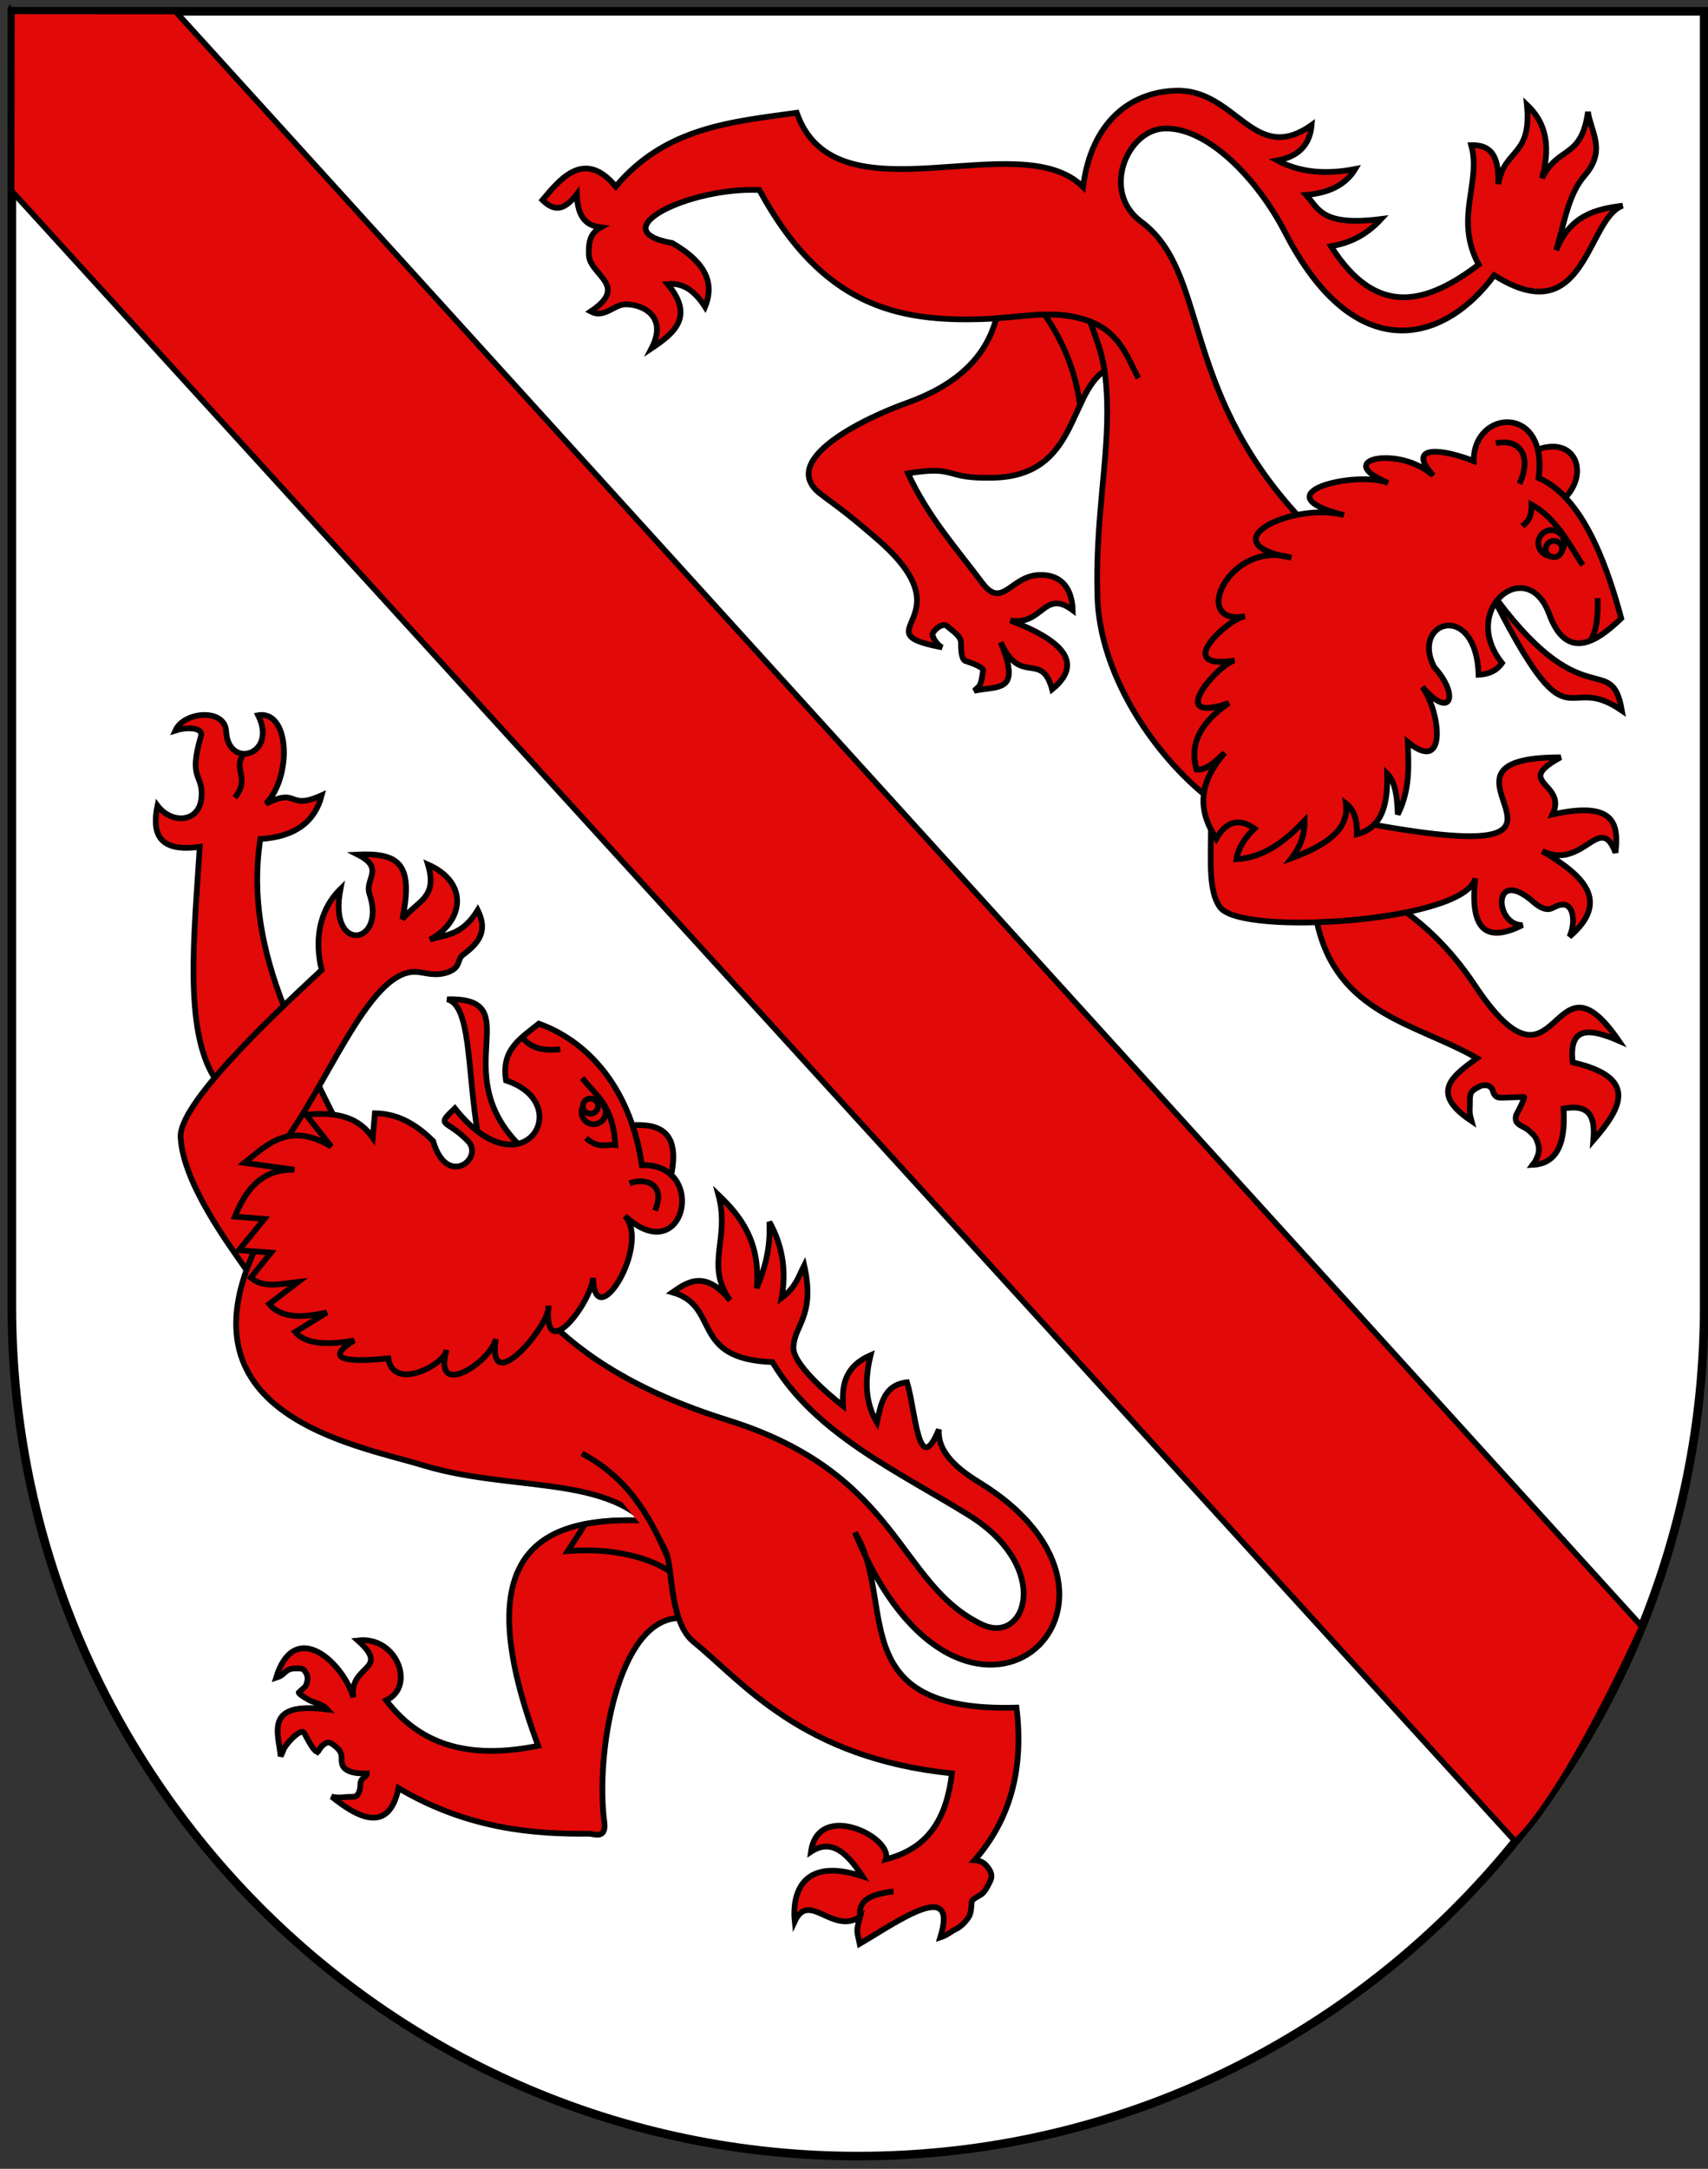 <?xml version="1.0" encoding="utf-8"?>
<!-- Generator: Adobe Illustrator 12.0.0, SVG Export Plug-In . SVG Version: 6.00 Build 51448)  -->
<!DOCTYPE svg PUBLIC "-//W3C//DTD SVG 1.0//EN" "http://www.w3.org/TR/2001/REC-SVG-20010904/DTD/svg10.dtd">
<svg  version="1.0"
	 id="svg20" sodipodi:version="0.32" sodipodi:docname="Thurgovie-coat_of_arms.svg" inkscape:version="0.44" sodipodi:docbase="C:\Documents and Settings\Steve\Bureau\Blason Villages Suisse pour WikipÃƒÆ’Ã†â€™Ãƒâ€šÃ‚Â©dia (par Delta-9)\Cantons" xmlns:svg="http://www.w3.org/2000/svg" xmlns:dc="http://purl.org/dc/elements/1.1/" xmlns:rdf="http://www.w3.org/1999/02/22-rdf-syntax-ns#" xmlns:cc="http://web.resource.org/cc/" xmlns:inkscape="http://www.inkscape.org/namespaces/inkscape" xmlns:sodipodi="http://sodipodi.sourceforge.net/DTD/sodipodi-0.dtd"
	 xmlns="http://www.w3.org/2000/svg" xmlns:xlink="http://www.w3.org/1999/xlink" width="597.275" height="758" viewBox="-2 -41 597.275 758"
	 overflow="visible" enable-background="new -2 -41 597.275 758" xml:space="preserve">
<rect x="-2" y="-41" width="597.275" height="758" fill="#333333" stroke="none"/>
<sodipodi:namedview  inkscape:window-height="973" id="base" inkscape:pageopacity="0.0" inkscape:window-width="1280" inkscape:current-layer="layer2" objecttolerance="10.0" inkscape:guide-bbox="true" inkscape:window-x="-4" inkscape:window-y="-4" inkscape:pageshadow="2" pagecolor="#ffffff" showguides="true" inkscape:cy="444.41702" inkscape:cx="410.26793" guidetolerance="10.0" gridtolerance="10.0" showgrid="false" borderopacity="1.0" inkscape:zoom="0.63594554" bordercolor="#666666">
	</sodipodi:namedview>
<desc  id="desc22">Coat of Arms of Canton of Freiburg (Fribourg)</desc>
<path id="path1968" fill="#FFFFFF" stroke="#000000" stroke-width="2" d="M2.144-37.056v452.591
	c0,164.035,132.476,297.012,295.895,297.012c163.42,0,295.896-132.977,295.896-297.012V-37.056H2.144z"/>
<path id="path1957" fill="#FFFFFF" stroke="#000000" stroke-width="2" d="M551.711,568.504L2.145-37.056v452.681
	C2.194,579.618,134.65,712.546,298.039,712.546C405.717,712.546,499.944,654.811,551.711,568.504z"/>
<g>
	<path id="path2577" fill="#E20909" stroke="#000000" stroke-width="2" d="M296.573,630.653c1.585-4.483,0.529-9.067,14.04-10.64"/>
	<g>
		<path id="path2528" fill="#E20909" stroke="#000000" stroke-width="2" d="M217.988,490.316
			c-35.168-0.057-55.279,16.024-31.781,78.831c-21.282,4.318-39.96,1.537-53.148-15.89c10.379-4.755,3.827-22.549-9.932-20.923
			c3.239,2.879,4.47,4.857,4.562,6.389c0.006,0.199,0.005,0.462-0.023,0.651c-0.018,0.093-0.061,0.248-0.084,0.358
			c-0.007,0.017,0,0.058-0.004,0.072c-1.034,3.212-7.104,4.979-6.005,12.403c-3.855-12.529-20.631-27.641-27.011-6.879
			c0.328-0.115,0.624-0.209,0.955-0.328c1.505-0.547,2.064-1.799,3.415-2.417c1.273-0.586,2.627-0.49,4.071-0.44
			c0.015,0,0.057,0.004,0.073,0.004c0.031,0,0.114,0.005,0.146,0.005c0.015,0,0.057,0,0.072,0.002c0.013,0.002,0.058,0,0.072,0.002
			c0.012,0.007,0.057-0.002,0.071,0.005c0.092,0.037,0.215,0.121,0.285,0.153c0.131,0.064,0.314,0.145,0.426,0.231
			c0.027,0.031,0.118,0.124,0.142,0.152c0.037,0.038,0.102,0.11,0.141,0.149c0.498,0.541,0.891,1.338,1.023,1.847
			c0.003,0.018-0.007,0.058-0.002,0.076c0.28,1.323,0.009,1.746-0.317,2.883c0,0.005-0.004,0.066-0.003,0.071
			c-0.019,0.053-0.055,0.152-0.079,0.217c-0.023,0.047-0.056,0.102-0.077,0.141c-0.011,0.024-0.063,0.119-0.078,0.143
			c-0.603,0.85-1.815,1.607-2.322,2.239c-0.015,0.014-0.061,0.057-0.073,0.069c0,0.006-0.003,0.066-0.004,0.073
			c0.011,0.022,0.054,0.12,0.066,0.146c0.005,0.006,0.063,0.067,0.07,0.071c0.012,0.017,0.062,0.067,0.067,0.074
			c0.7,0.769,2.984,2.068,3.258,2.217c1.643,0.896,3.002,1.041,4.574,1.898c0.414,0.225,0.646,0.332,0.853,0.463
			c0.029,0.014,0.12,0.063,0.142,0.077c0.198,0.153,0.473,0.418,0.912,0.901c-22.276-2.919-17.032,8.238-16.291,16.396
			c0.194-0.493,0.726-1.528,0.863-1.928c0-0.008,0.004-0.066,0.003-0.074c0.001-0.002,0.002-0.053,0.002-0.071
			c0.012-0.022,0.063-0.117,0.078-0.142c0-0.006,0.001-0.066,0.002-0.07c0.011-0.023,0.062-0.119,0.077-0.145
			c0.649-1.55,3.977-5.335,5.931-6.028c0.104-0.031,0.26-0.104,0.369-0.132c0.033-0.005,0.118,0.011,0.145,0.004
			c0.027,0,0.105,0.007,0.146,0.007c0.007,0,0.063,0.004,0.07,0.004c0.027,0.015,0.122,0.062,0.144,0.074
			c0.026,0.013,0.119,0.063,0.144,0.079c0.015,0.017,0.059,0.063,0.067,0.071c0.01,0.01,0.06,0.06,0.07,0.074
			c0.972,1.391,2.192,4.374,3.776,6.075c0.041,0.039,0.104,0.112,0.14,0.149c0.09,0.081,0.208,0.167,0.283,0.228
			c0.024,0.014,0.117,0.063,0.145,0.078c0.051,0.023,0.105,0.06,0.142,0.075c0.026,0.008,0.112,0.064,0.142,0.074
			c0.007,0.006,0.066,0.002,0.072,0.006c0.008-0.012,0.065-0.059,0.074-0.071c0.005,0,0.065,0.004,0.07,0.004
			c0.028-0.009,0.125-0.056,0.149-0.068c0.008-0.005,0.068-0.059,0.073-0.067c0.02-0.032,0.06-0.117,0.076-0.144
			c0.252-0.343,0.562-0.933,0.99-1.417c0.019-0.022,0.059-0.111,0.076-0.143c0.006-0.006,0.068-0.062,0.075-0.067
			c0.36-0.339,0.747-0.633,1.041-0.835c0.158-0.106,0.371-0.206,0.516-0.273c0.097-0.039,0.257-0.104,0.37-0.132
			c0.016-0.005,0.056,0.008,0.071,0.004c0.012-0.004,0.059,0.004,0.07,0.004c0.064-0.017,0.158-0.06,0.222-0.066
			c0.005-0.003,0.064,0,0.072,0c0.16,0.021,0.408,0.103,0.574,0.166c0.443,0.176,0.942,0.497,1.56,0.992
			c1.112,0.896,2.463,2.111,2.396,4.066c-0.052,1.518,0.138,2.579,0.681,3.357c0.421,0.577,1.079,1.051,1.978,1.444
			c2.301,1.016,5.418,0.732,6.061,0.789c0.004,0.002,0.055,0.006,0.072,0.004c0,0.026-0.005,0.111-0.005,0.145
			c0.01,0.014,0.056,0.062,0.067,0.076c0,0.003-0.001,0.065-0.001,0.068c-0.002,0.017-0.004,0.069-0.004,0.071
			c0,0.01-0.001,0.067-0.002,0.072c-0.13,0.181-0.531,0.565-1.501,1.472c-0.014,0.011-0.061,0.056-0.073,0.068
			c-0.082,0.091-0.168,0.208-0.228,0.282c-0.038,0.053-0.111,0.15-0.154,0.212c-0.026,0.048-0.059,0.106-0.075,0.143
			c-0.004,0.011,0,0.063-0.003,0.072c-0.016,0.063-0.064,0.159-0.079,0.216c-0.017,0.05-0.065,0.164-0.081,0.215
			c-0.116,0.7,0.03,1.554-0.312,2.742c-0.138,0.482-0.299,0.888-0.476,1.216c-0.065,0.112-0.158,0.258-0.229,0.354
			c-0.125,0.154-0.29,0.311-0.449,0.418c-0.051,0.029-0.17,0.111-0.223,0.138c-0.05,0.02-0.167,0.05-0.22,0.067
			c-0.401,0.136-0.896,0.187-1.527,0.164c-1.802-0.06-3.934,0.454-5.656,0.095c-0.325-0.069-0.672-0.119-1.005-0.179
			c8.871,7.166,19.963,13.325,23.364-2.964c24.202,14.3,47.304,16.114,66.625,15.925c0.852-0.011,2.452,0.554,3.688,0.272
			c0.057-0.014,0.163-0.048,0.217-0.067c0.11-0.037,0.271-0.15,0.372-0.2c0.028-0.013,0.124-0.056,0.148-0.068
			c0.086-0.072,0.227-0.206,0.298-0.28c0.064-0.066,0.167-0.199,0.229-0.285c0.402-0.655,0.632-1.728,0.409-3.391
			c-3.207-23.981,4.657-70.794,26.015-71.353c-0.022-0.065-0.044-0.155-0.066-0.221c-0.013-0.039-0.056-0.037-0.07-0.074
			c-0.007-0.022,0.013-0.049,0.004-0.071c-0.021-0.065-0.044-0.153-0.066-0.22c-0.042-0.134-0.089-0.231-0.132-0.368
			c-0.013-0.045-0.052-0.105-0.067-0.148c-0.006-0.022,0.013-0.049,0.005-0.07c-0.025-0.077-0.045-0.144-0.067-0.22
			c-0.014-0.052-0.052-0.1-0.066-0.148c-0.015-0.046,0.02-0.103,0.006-0.146c-0.008-0.025-0.06-0.047-0.069-0.075
			c-0.044-0.156-0.084-0.349-0.127-0.509c-0.009-0.028,0.01-0.045,0.003-0.073c-0.012-0.045-0.054-0.101-0.066-0.147
			c-0.063-0.233-0.063-0.493-0.121-0.728c-0.011-0.059-0.051-0.094-0.067-0.146c-0.018-0.067-0.048-0.154-0.065-0.221
			c-0.064-0.269-0.132-0.537-0.188-0.805c-0.058-0.244-0.144-0.488-0.198-0.732c-0.009-0.043,0.018-0.1,0.007-0.146
			c-0.013-0.06-0.055-0.088-0.066-0.146c-0.04-0.195-0.018-0.387-0.052-0.582c-0.006-0.021,0.006-0.049,0.001-0.072
			c-0.032-0.163-0.097-0.347-0.127-0.512c-0.044-0.239-0.078-0.487-0.12-0.727c-0.059-0.343-0.128-0.679-0.182-1.021
			c-0.002-0.021,0.005-0.047,0.001-0.071c-0.02-0.13-0.109-0.239-0.132-0.367c-0.011-0.069,0.02-0.151,0.007-0.219
			c-0.023-0.161-0.029-0.345-0.054-0.51c-0.013-0.092-0.046-0.191-0.062-0.288c-0.017-0.093-0.05-0.198-0.065-0.291
			c-0.018-0.121-0.044-0.246-0.061-0.363c-0.013-0.075,0.019-0.147,0.009-0.219c-0.03-0.194-0.03-0.394-0.054-0.584
			c-0.016-0.092-0.051-0.196-0.067-0.288c-0.022-0.203-0.099-0.386-0.122-0.584c-0.013-0.073,0.018-0.147,0.008-0.219
			c-0.004-0.023,0.006-0.048,0.003-0.069c-0.093-0.726-0.202-1.427-0.289-2.113c-0.004-0.023,0.003-0.05,0.003-0.072
			c-0.044-0.354-0.065-0.68-0.109-1.021c-0.021-0.149-0.039-0.287-0.06-0.437c-0.003-0.021,0.006-0.049,0.003-0.071
			c-0.027-0.225-0.094-0.437-0.12-0.655c-0.019-0.104-0.049-0.189-0.067-0.291c-0.002-0.022,0.008-0.05,0.004-0.072
			c-0.021-0.15-0.036-0.288-0.058-0.438c-0.01-0.063,0.017-0.148,0.006-0.217c-0.017-0.109-0.045-0.18-0.061-0.288
			c-0.022-0.13-0.041-0.239-0.063-0.366c-0.026-0.168-0.027-0.343-0.055-0.508c-0.008-0.051-0.057-0.095-0.067-0.149
			c-0.02-0.103-0.044-0.189-0.064-0.289c-0.018-0.104-0.045-0.193-0.063-0.295c-0.023-0.12-0.039-0.241-0.064-0.362
			c-0.033-0.179-0.017-0.34-0.054-0.508c-0.021-0.092-0.042-0.201-0.064-0.292c-0.074-0.346-0.168-0.641-0.253-0.949
			c-0.005-0.016,0.007-0.055,0.002-0.069c-0.022-0.073-0.045-0.153-0.067-0.223c-0.036-0.112-0.1-0.188-0.135-0.291
			c-0.024-0.076-0.04-0.151-0.066-0.221c-0.006-0.019,0.011-0.056,0.003-0.074c-0.02-0.05-0.046-0.097-0.069-0.148
			c-0.015-0.043-0.047-0.028-0.066-0.072c-0.059-0.14-0.141-0.303-0.204-0.44c-0.041-0.098-0.017-0.193-0.06-0.292
			c-0.014-0.032-0.055-0.041-0.071-0.073c-0.06-0.138-0.136-0.305-0.201-0.442c-0.018-0.042-0.044-0.106-0.066-0.147
			c-0.012-0.032-0.052-0.046-0.069-0.073c-0.032-0.068-0.034-0.154-0.066-0.221c-0.05-0.108-0.083-0.188-0.136-0.294
			c-0.009-0.024-0.055-0.05-0.069-0.077c-0.011-0.022-0.054-0.047-0.067-0.067c-0.056-0.112-0.076-0.26-0.132-0.371
			c-0.076-0.153-0.125-0.29-0.203-0.443c-0.021-0.043-0.043-0.103-0.066-0.147c-0.139-0.258-0.337-0.488-0.481-0.74
			c-0.028-0.052-0.039-0.099-0.068-0.148c-0.021-0.037-0.044-0.11-0.066-0.147c-0.016-0.027-0.054-0.05-0.067-0.072
			c-0.013-0.021,0.011-0.054,0.001-0.074c-0.032-0.056-0.106-0.096-0.139-0.148c-0.031-0.051-0.039-0.103-0.068-0.15
			c-0.057-0.099-0.146-0.197-0.204-0.296c-0.043-0.069-0.095-0.153-0.137-0.221c-0.038-0.063-0.102-0.161-0.14-0.225
			c-0.028-0.045-0.034-0.1-0.066-0.149c-0.022-0.038-0.044-0.11-0.067-0.149c-0.015-0.021-0.05-0.045-0.069-0.071
			c-0.054-0.082-0.082-0.14-0.136-0.225c-0.073-0.108-0.132-0.183-0.206-0.292c-0.049-0.071-0.087-0.152-0.138-0.225
			c-0.07-0.098-0.135-0.195-0.207-0.294c-0.044-0.063-0.097-0.091-0.14-0.151c-0.094-0.131-0.182-0.247-0.277-0.374
			c-0.112-0.153-0.234-0.299-0.346-0.448c-0.128-0.159-0.288-0.362-0.418-0.52c-0.066-0.083-0.138-0.215-0.203-0.299
			c-0.067-0.073-0.145-0.147-0.21-0.223c-0.025-0.025-0.045-0.045-0.071-0.073c-0.708-0.824-1.459-1.598-2.238-2.324
			c-1.518-0.063-3.012-0.137-4.486-0.154C218.585,490.348,218.271,490.32,217.988,490.316z"/>
		<path id="path2524" fill="#E20909" stroke="#000000" stroke-width="2" d="M218.864,490.347
			c-5.844-0.047-11.295,0.376-16.204,1.327l-6.126,9.426c17.604-1.427,33.617,3.14,41.262,11.791l0.05-5.651l-7.482-16.274
			C226.383,490.621,222.554,490.383,218.864,490.347z"/>
		<path id="path1615" fill="#E20909" stroke="#000000" stroke-width="2" d="M155.729,308.235c-0.448-0.005-0.901,0.014-1.381,0.023
			c8.303,1.892,7.083,24.278,10.587,46.021c0.013,0.006-0.015,0.063-0.004,0.072c5.481,4.218,10.431,5.26,14.197,4.403
			C154.502,333.391,182.114,308.406,155.729,308.235z"/>
		<path id="path2506" fill="#E20909" stroke="#000000" stroke-width="2" d="M88.869,208.889c-0.212,0.016-0.37,0.089-0.586,0.125
			c6.894,13.904-10.517,19.049-11.206,5.556c-0.414-8.066-14.747-6.997-17.746-0.25c3.073-0.993,7.124-1.129,8.544,0.222
			c0.057,0.058,0.162,0.162,0.208,0.225c0.114,0.163,0.223,0.39,0.269,0.589c0.059,0.305,0.005,0.69-0.11,1.083
			c-4.562,15.474,0.975,12.94,0.203,21.384c-0.806,8.829-10.501,9.238-15.385,2.73c-1.959,9.752,0.332,16.423,14.792,14.425
			c-1.952,30.998-5.566,63.827,5.18,80.763l10.604,25.579l41.874,7.851c0,0-17.31-30.227-28.338-58.685
			c-7.487-19.309-11.213-38.085-8.138-58.255c12.346-0.747,19.114-6.186,21.471-15.273c-12.201,5.49-7.811-2.94-19.524,2.948
			C99.969,230.618,99.42,208.038,88.869,208.889z"/>
		<path id="path2510" fill="#E20909" stroke="#000000" stroke-width="2" d="M125.152,257.609c-0.661,0.011-1.32,0.042-2.031,0.075
			c9.624,4.893,2.306,8.501,4.091,13.765c6.063,17.886-14.625,21.157-10.159-1.728c-7.943,7.826-8.952,18.784-6.556,28.252
			c-19.415,18.006-49.957,47.157-49.341,58.52c0.896,16.504,17.768,38.635,23.037,46.38c1.313-3.649,3-7.489,5.113-11.569
			l3.01,0.903l18.787-25.66l-16.277-5.054c16.987-21.083,31.81-63.398,48.477-62.823c3.167,0.109,6.875,1.791,11.52,0.036
			c4.454-1.682,2.944-4.434,5.062-5.985c6.651-4.866,8.335-9.082,5.177-15.619c-5.54,9-11.153,8.459-16.73,10.293
			c11.772-6.28,13.85-19.854-0.688-26.257c3.53,11.727-3.641,12.677-8.92,19.114C142.27,262.517,138.623,257.406,125.152,257.609z"
			/>
		<path id="path1997" fill="#E20909" stroke="#000000" stroke-width="2" d="M310.448,620.052
			c-11.243,1.312-11.99,4.964-11.683,8.854 M340.254,476.97c68.84,42.06-5.309,110.213-43.302,17.622
			c14.822,23.747-4.848,63.026,56.513,61.213c2.64,21.425-2.231,39.2-14.632,53.307c0.76,0.026,0.945,0.132,1.649,0.333
			c1.412,0.407,2.258,1.204,3.234,2.607c1.063,1.523,1.36,2.947,0.393,4.725c-0.764,1.405-1.3,2.818-2.635,4.069
			c-0.687,0.634-3.666,1.838-3.707,2.919c-0.055,1.565-0.17,3.934-1.01,5.231c-1.271,1.964-3.016,3.56-4.589,4.281
			c-1.735,0.793-2.822,2.042-5.364,2.863c6.509-21.048-14.912-5.527-28.171,2.203c-0.928-4.596-1.392-3.913,0.135-9.438
			c-9.579,6.443-17.817-9.252-22.869,1.63c-0.853-8.443,1.553-23.016,23.701-15.771c-5.128-7.775-10.629-13.478-18.021-8.573
			c2.556-18.07,28.833-4.975,26.177,2.634c15.313-3.89,21.234-14.631,23.141-30.027c-52.541-5.364-73.071-31.914-90.368-45.978
			c-8.409-6.834-7.181-25.488-9.586-31.22c-12.143-28.937-50.851-20.066-85.158-30.521c-23.6-7.187-88.626-17.686-56.459-79.799
			l99.89,28.67c12.498,12.339,30.32,25.08,63.47,35.449c60.188,18.835,59.153,57.395,88.803,71.395
			c15.44,7.289,24.67-20.115-4.89-38.357c-25.039-15.45-53.487-28.28-68.48-53.392c-29.1-1.042-17.992-19.565-34.965-24.373
			c4.771-3.303,11.268-8.258,20.122,2.8c-8.856-12.545,0.114-21.358-4.04-36.854c7.477,7.136,14.839,16.199,13.388,32.605
			c2.633-6.493,4.884-13.386,4.432-23.177c4.236,7.675,6.132,16.34,4.266,26.587c4.999-3.715,5.94-7.569,7.909-11.386
			c3.963,17.88-3.495,20.645-3.771,28.711c-0.237,6.906,17.337,20.409,17.337,20.409c-0.381-7.036,0.45-13.688,9.654-17.747
			c-2.1,8.544-1.991,16.538,2.202,23.514c1.402-6.374,2.389-13.086,10.528-14.034c3.038,9.933,3.905,34.067,11.15,16.459
			C325.763,465.461,331.055,471.352,340.254,476.97z"/>
		<path id="path1610" fill="#E20909" stroke="#000000" stroke-width="2" d="M186.418,316.775
			c15.07,5.357,31.512,19.97,36.098,49.399c23.254-0.488,15.003,37.129-6.013,17.791c9.299,9.902-10.57,42.306-11.099,21.667
			c-0.833,8.793-17.394,30.801-15.639,9.815c1.227,5.808-21.603,33.339-18.396,11.517c-1.708,8.014-22.185,21.409-17.239,3.902
			c-0.25,4.63-18.419,14.793-20.352,2.895c-9.141,0.927-24.981,1.82-11.933-6.261c-10.596,1.906-17.401,0.873-20.599-2.967
			l11.036-6.817c-8.217,1.775-15.741,2.278-20.149-2.946l10.169-7.749c-5.846,0.599-12.045,2.419-16.598-1.474l7.054-8.758
			l-11.222-0.839l8.927-10.942l-10.322-0.806c3.323-8.175,8.461-16.678,20.817-16.382l-17.471-2.404
			c8.152-6.578,15.762-14.438,30.351-5.703l-8.799-11.102c11.118-1.173,18.469,1,23.309,8.004l0.745-8.523
			c6.372,0.061,13.048,2.43,20.366,9.703c4.747,16.652,18.016,5.977,12.154-0.029c-7.647-7.84-11.45-4.827-4.556-11.409
			c23.681,30.005,42.823-1.6,17.887-9.733C173.131,325.677,180.384,321.688,186.418,316.775z"/>
		<path id="path1613" fill="#E20909" stroke="#000000" stroke-width="2" d="M218.195,372.609c4.611-2.038,13.045-0.377,8.856,9.486"
			/>
		<path id="path1617" fill="#E20909" stroke="#000000" stroke-width="2" d="M193.944,325.742c-5.042,0.452-9.816,0.164-13.145-3.996
			"/>
		
			<circle id="path1619" sodipodi:cy="311.63199" sodipodi:ry="5.9489999" sodipodi:rx="5.9489999" sodipodi:cx="230.76401" fill="#E20909" stroke="#000000" stroke-width="2" cx="205.587" cy="347.694" r="4.221">
		</circle>
		<path id="path2494" fill="#E20909" stroke="#000000" stroke-width="2" d="M207.133,345.681c-0.044,1.467-1.271,2.616-2.737,2.572
			c-1.466-0.046-2.616-1.272-2.571-2.737c0-0.006,0-0.012,0.001-0.017c0.044-1.468,1.271-2.618,2.736-2.572
			c1.464,0.044,2.615,1.271,2.571,2.735C207.133,345.669,207.133,345.676,207.133,345.681z"/>
		<path id="path2496" fill="none" stroke="#000000" stroke-width="2" d="M201.573,335.748c4.712,6.098,10.825,9.378,11.59,23.428
			c-3.249-0.344-5.707,1.511-10.251-2.421"/>
		<path id="path2498" fill="#E20909" stroke="#000000" stroke-width="2" d="M220.227,352.201c-0.338,0.011-0.669,0.019-1.018,0.037
			c1.431,4.227,2.496,8.876,3.289,13.955c4.587-0.096,7.966,1.257,10.244,3.4C235.616,355.35,229.398,351.947,220.227,352.201z"/>
		<path id="path2508" fill="#E20909" stroke="#000000" stroke-width="2" d="M83.223,222.465c-4.027,5.526,2.525,8.346-3.099,15.316"
			/>
		<path id="path2522" fill="#E20909" stroke="#000000" stroke-width="2" d="M201.489,466.973
			c16.026,8.492,23.786,21.852,29.892,36.186"/>
	</g>
</g>
<g>
	<path id="path2614" fill="#E20909" stroke="#000000" stroke-width="2" d="M385.111,98.861c0.685,20.778-4.177,41.356-3.341,68.838
		c0.793,26.045,18.327,53.205,37.179,68.826c0.565-4.343,2.727-9.049,7.089-14.182c-3.152,2.942-6.29,5.994-9.553,5.614
		c-2.739-9.412,1.951-16.896,11.234-23.203c-5.527,1.881-8.585,1.983-9.938,1.105c-0.167-0.115-0.369-0.303-0.481-0.452
		c-0.041-0.057-0.132-0.168-0.164-0.229c-0.071-0.146-0.138-0.374-0.173-0.537c-0.685-3.962,8.284-13.261,12.219-14.665
		c-6.561,0.927-9.204-0.189-9.577-2.101c-0.668-4.109,8.832-12.149,13.04-13.364c-17.057,2.339-6.129-23.138,12.617-21.457
		c-15.413-4.027-6.283-11.546,6.396-14.081c-41.344-45.227-30.877-84.954-54.654-102.533c-14.075-10.41-4.844-32.101,8.201-32.531
		c15.054-0.497,32.57,17.659,42.186,36.322c24.826,48.197,56.221,38.14,73.116,14.966c32.121,20.368,32.277-19.972,44.938-24.309
		c-9.161,1.128-18.422,3.284-23.252,15.572c2.754-9.113,4.13-19.42,9.895-26.04c7.761-8.918,2.225-15.241,1.212-22.325
		c-2.305,16.684-10.49,11.76-16.065,23.204c3.521-13.033,0.316-20.333-5.29-25.694c1.807,18.359-7.954,15.198-9.993,27.757
		c0.148-7.625-1.101-13.889-9.489-13.636c3.703,13.16-6.122,25.425,2.623,41.759c-17.913,13.49-35.511,19.066-51.639-6.403
		c5.899-1.091,11.798-3.326,17.528-9.538c-20.862,2.656-21.844-3.635-26.226-8.409c7.723-0.671,13.726-3.371,17.156-9.058
		c-9.933,1.923-19.142,1.327-27.217-2.998c7.027-1.293,11.341-5.125,11.981-12.398c-20.299,14.441-26.315-12.689-47.616-11.99
		c-15.783,0.523-29.416,10.91-32.32,33.639C354.425,2.083,290.362,37.63,276.605-1.589c-22.786,3.177-45.902,5.067-63.28,25.774
		c-11.144-13.487-19.806-2.117-25.635,4.741c3.297,3.14,6.845,4.774,12.011-2.033c0.301,8.744,3.893,11.031,8.406,11.566
		c-3.223,1.822-4.381,4.181-4.203,9.567c0.237,7.208,14.404,10.668,0.654,19.847c4.71,2.533,8.15-2.459,12.151-2.504
		c6.002-0.067,14.924,4.134,9.156,15.361c8.116-5.414,14.992-11.243,5.57-22.469c5.863-0.574,9.848,2.919,13.122,7.981
		c3.995-9.791-1.742-16.657-11.487-22.297c-25.038-4.409,5.872-19.593,30.479-18.536c22.126,40.758,48.464,46.09,78.241,45.108
		c14.084-0.465,24.818-3.8,37.43,0.868C382.126,79.941,384.638,84.545,385.111,98.861z"/>
	<path id="path2596" fill="#E20909" stroke="#000000" stroke-width="2" d="M379.219,71.39c10.343,3.891,13.04,12.483,16.86,19.787"
		/>
	<path id="path2565" fill="#E20909" stroke="#000000" stroke-width="2" d="M535.758,116.1c0.652,2.697,0.781,6.019,0.25,9.965
		c3.434,1.494,6.589,3.792,9.419,6.782c2.595-2.721,3.919-5.851,4.075-8.709C549.848,117.846,544.666,112.897,535.758,116.1z"/>
	<path id="path2563" fill="#E20909" stroke="#000000" stroke-width="2" d="M565.161,207.349
		c-21.086-14.645-17.127,16.161-46.677-42.863C551.566,211.114,561.385,185.743,565.161,207.349z"/>
	<path id="path2567" fill="#E20909" stroke="#000000" stroke-width="2" d="M416.461,227.933c3.346,0.388,6.573-2.84,9.81-5.851
		c-10.348,11.983-8.539,21.438-2.956,30.106c3.301-5.764,7.582-7.574,13.308-3.599c-3.437,3.289-5.619,6.842-6.229,10.737
		c9.276-0.455,16.822-6.061,23.777-13.421c0.082,4.297-1.155,8.638-4.572,13.049c11.48-4.28,20.338-9.627,19.115-19.057
		c2.469,1.933,3.987,5.142,3.774,10.666c9.037-2.307,10.879-10.832,10.589-21.197c2.928,2.953,3.533,8.383,3.711,14.275
		c4.311-8.542,3.847-16.929,3.486-25.315c14.111,11.619,11.311-10.642,5.126-19.25c9.794,11.611,13.191,3.064,4.088-6.975
		c-8.26-16.12,14.741-23.327,15.572,2.729c3.159-0.197,6.068-1.068,8.182-4.09c-15.068-18.875,8.854-38.017,16.507-17.13
		c6.24,17.038,17.09,9.291,25.187,1.495c-6.057-22.521-14.74-42.893-28.915-49.057c3.486-25.908-22.833-24.047-22.68-5.896
		c-10.154-4.131-24.228-6.121-14.14,5.066c-11.823-10.741-35.875-5.72-15.757,2.563c-11.292-4.499-45.479,3.749-15.471,11.242
		c-17.934-4.77-47.86,9.807-18.415,14.915c-21.532-6.52-35.617,23.882-16.188,20.462c-5.435,0.559-26.019,18.916-3.58,15.448
		c-5.233,0.787-24.883,22.654-2.063,14.884C418.444,211.038,413.72,218.518,416.461,227.933z"/>
	<path id="path2553" fill="#E20909" stroke="#000000" stroke-width="2" d="M556.661,168.032c0.234,6.132-0.303,11.948-2.684,15.026"
		/>
	<path id="path2555" fill="#E20909" stroke="#000000" stroke-width="2" d="M521.107,113.947c7.356-1.814,13.068,3.436,8.26,14.133"
		/>
	
		<circle id="path2557" sodipodi:cy="52.250999" sodipodi:ry="6.0339999" sodipodi:rx="6.0339999" sodipodi:cx="378.79099" fill="#E20909" stroke="#000000" stroke-width="2" cx="540.484" cy="148.806" r="4.538">
	</circle>
	<path id="path2559" fill="#E20909" stroke="#000000" stroke-width="2" d="M541.325,148.015c1.576-0.045,2.893,1.194,2.938,2.772
		c0.047,1.578-1.193,2.892-2.77,2.938c-0.007,0-0.014,0-0.02,0c-1.577,0.047-2.892-1.193-2.939-2.77
		c-0.046-1.578,1.194-2.893,2.771-2.94C541.312,148.015,541.319,148.015,541.325,148.015z"/>
	<path id="path2561" fill="none" stroke="#000000" stroke-width="2" d="M530.378,142.896c1.515-1.491,3.262-2.448,3.188-7.555
		c8.577,4.823,12.846,13.333,17.888,21.182"/>
	<path id="path2581" fill="#E20909" stroke="#000000" stroke-width="2" d="M540.898,243.646c3.398-7.04-3.12-9.552-4.082-12.727
		c-0.018-0.059-0.073-0.171-0.086-0.232c-0.011-0.059-0.001-0.172-0.007-0.232c-0.007-0.083-0.011-0.23-0.01-0.313
		c0.003-0.081-0.022-0.229-0.011-0.311c0.015-0.083,0.045-0.23,0.067-0.315c0.032-0.106,0.097-0.282,0.143-0.395
		c0.07-0.152,0.19-0.388,0.294-0.551c0.86-1.315,2.848-2.884,6.54-4.893c-56.229-0.019,26.872,40.113-65.224,23.579
		c-1.516,1.537-3.504,2.669-6.048,3.317c0.215-5.525-1.312-8.772-3.78-10.709c1.223,9.435-7.604,14.819-19.085,19.097
		c3.419-4.41,4.639-8.787,4.557-13.081c-6.956,7.356-14.517,12.951-23.792,13.406c0.607-3.894,2.834-7.441,6.27-10.728
		c-5.725-3.977-10.063-2.127-13.359,3.635c-0.682-1.058-1.268-2.129-1.822-3.214c-0.071,11.237-0.841,21.727,3.234,27.169
		c7.622,10.178,85.702,5.041,89.196-10.19c-1.072,9.501,0.124,14.96,2.836,17.438c3.029,2.694,7.949,1.805,13.679-1.075
		c-6.021,0.058-8.605-7.51-6.59-10.771c0.04-0.06,0.103-0.178,0.147-0.237c0.029-0.038,0.119-0.124,0.15-0.162
		c0.033-0.033,0.117-0.124,0.151-0.157s0.113-0.13,0.15-0.161c0.057-0.046,0.172-0.12,0.23-0.164c1.661-1.12,4.73-0.613,9.305,3.355
		c2.325,2.016,3.879,2.66,5.076,2.715c0.247,0.008,0.555,0.017,0.778-0.023c1.511-0.298,2.629-1.49,4.702-1.554
		c3.969-0.132,4.454,6.709,2.317,11.221c14.635-12.573,4.628-21.557-9.48-29.923c10.079,4.865,15.929-3.979,20.419-4.649
		c0.512-0.066,1.083-0.001,1.564,0.182c0.217,0.089,0.502,0.215,0.713,0.365c0.987,0.733,1.945,2.22,2.882,4.659
		c0.115-1.141,0.244-2.271,0.278-3.36C563.463,245.461,560.535,239.298,540.898,243.646z"/>
	<path id="path2586" fill="#E20909" stroke="#000000" stroke-width="2" d="M513.64,303.215
		c-8.604-12.931-17.775-20.902-23.899-25.317c-9.604,1.962-20.797,3.124-31.211,3.446c7.004,32.247,34.753,35.253,55.954,47.483
		c-8.138,6.02-17.063,11.884-1.924,21.956c-0.14-0.491-0.221-0.978-0.36-1.471c-0.458-1.606-0.126-3.847-0.183-5.526
		c-0.105-3.209,0.855-3.713,3.111-4.933c2.019-1.096,4.33-0.587,4.874,1.319c0.415,1.458,1.021,2.102,1.869,2.354
		c0.739,0.199,1.715,0.098,3.041,0.054c1.966-0.062,5.145-0.171,5.992-0.194c0.009,0.005,0.073,0.065,0.081,0.074
		c0,0.008,0,0.07,0.002,0.077c0.02,0.927-2.632,5.835-2.833,6.249c-0.049,0.231-0.114,0.509-0.132,0.708
		c-0.014,0.17,0.008,0.393,0.018,0.547c0.006,0.085-0.003,0.233,0.011,0.311c0.021,0.116,0.056,0.281,0.092,0.386
		c0.012,0.035,0.068,0.122,0.082,0.154c0.695,1.567,2.953,1.861,4.553,3.357c1.819,1.702,2.362,2.086,3.116,4.729
		c0.69,2.417-0.19,4.084-0.905,5.639c-0.337,0.736-0.7,0.921-1.118,1.518c7.45-0.347,11.795-5.761,10.884-19.684
		c9.864-1.869,11.039,3.811,10.419,11.111c9.798-11.295,15.995-21.945-7.211-27.269c-1.525-13.015,6.274-11.818,16.113-7.543
		C539.871,287.444,543.692,348.381,513.64,303.215z"/>
	<path id="path2024" fill="#E20909" stroke="#000000" stroke-width="2" d="M379.22,71.388c-11.208-4.148-20.929-1.959-32.842-1.1
		c-3.687,13.965-14.327,23.501-31.283,29.553c-15.133,5.404-45.084,19.979-30.36,31.623c4.602,3.642,7.414,4.999,20.328,16.238
		c32.091,27.938-6.718,32.021,22.274,37.526c-0.07-0.034-0.166-0.106-0.237-0.148c-0.215-0.129-0.504-0.333-0.72-0.52
		c-1.049-0.951-2.074-2.533-2.303-3.666c-0.001-0.011-0.001-0.068-0.001-0.077c0-0.01-0.003-0.07-0.003-0.078
		c0.004-0.062,0.051-0.167,0.07-0.234c0.35-1.03,2.096-2.785,3.642-3.005c0.037-0.006,0.116-0.081,0.153-0.085
		c0.108-0.004,0.284,0.055,0.392,0.068c0.034,0.006,0.12-0.015,0.154-0.004c0.035,0.006,0.125,0.06,0.157,0.07
		c0.068,0.022,0.17,0.037,0.237,0.07c0.063,0.036,0.176,0.104,0.238,0.148c0.014,0.015,0.064,0.064,0.079,0.075
		c0.017,0.014,0.065,0.06,0.08,0.076c1.138,1.064,4.651,3.233,4.778,5.452c0.055,1.637-0.112,5.316,1.225,6.428
		c0.023,0.017,0.056,0.057,0.081,0.078c0.012,0.005,0.067,0.065,0.08,0.071c0.039,0.022,0.118,0.052,0.156,0.074
		c0.015,0.003,0.064-0.009,0.079-0.004c0.612,0.221,5.004,1.604,5.938,2.842c0.015,0.025,0.067,0.057,0.08,0.076
		c0.006,0.012-0.001,0.065,0.003,0.079c0.014,0.031,0.073,0.118,0.082,0.151c0.001,0.01,0.001,0.067,0.002,0.078
		c0,0.01,0.004,0.065,0.004,0.079c-0.215,1.279-0.52,4.339-1.378,5.499c-0.03,0.04-0.119,0.129-0.15,0.162
		c-0.016,0.013-0.059,0.064-0.074,0.077c-0.527,0.454-0.987,0.925-1.516,1.377c4.729-1.066,9.604-0.592,11.42-3.416
		c0.039-0.063,0.113-0.174,0.148-0.241c0.078-0.148,0.153-0.385,0.216-0.549c0.806-2.243,0.275-6.084-2.524-12.775
		c6.954,15.55,14.267,2.811,17.998,16.472c11.046-9.043,4.06-16.93-14.585-24.063c11.331,1.904,11.704-11.139,21.777-3.6
		c-0.195-6.746-3.282-12.595-11.706-12.316c-10.021,0.332-12.913,12.177-19.936,2.76c-8.878-11.902-19.008-23.101-25.961-38.257
		c17.737-2.937,11.953,2.098,30.359,1.491c28.917-0.954,25.761-29.013,38.353-37.343C383.152,81.558,381.293,77.494,379.22,71.388z
		 M327.494,185.305c-0.047-0.021-0.11-0.052-0.157-0.074C327.395,185.242,327.434,185.292,327.494,185.305z"/>
	<path id="path2623" fill="#E20909" stroke="#000000" stroke-width="2" d="M379.219,71.39c-5.517-2.042-10.664-2.548-15.898-2.436
		c6.374,9.308,10.804,19.689,12.342,31.618c2.291-4.946,4.68-9.4,8.566-11.968C383.152,81.558,381.293,77.494,379.219,71.39z"/>
</g>
<g id="layer4" inkscape:label="Contour final" sodipodi:insensitive="true" inkscape:groupmode="layer">
	<path id="path3239" fill="none" stroke="#000000" stroke-width="3" d="M2.144-37.056v452.591
		c0,164.035,132.476,297.012,295.895,297.012c163.419,0,295.896-132.977,295.896-297.012V-37.056H2.144z"/>
</g>
<path fill="#E20909" stroke="#000000" stroke-width="2" d="M527.867,602.563L2.036,25.709l0.109-62.767l57.205,0.038
	l512.821,564.504C542.29,592.136,527.867,602.563,527.867,602.563z"/>
</svg>
